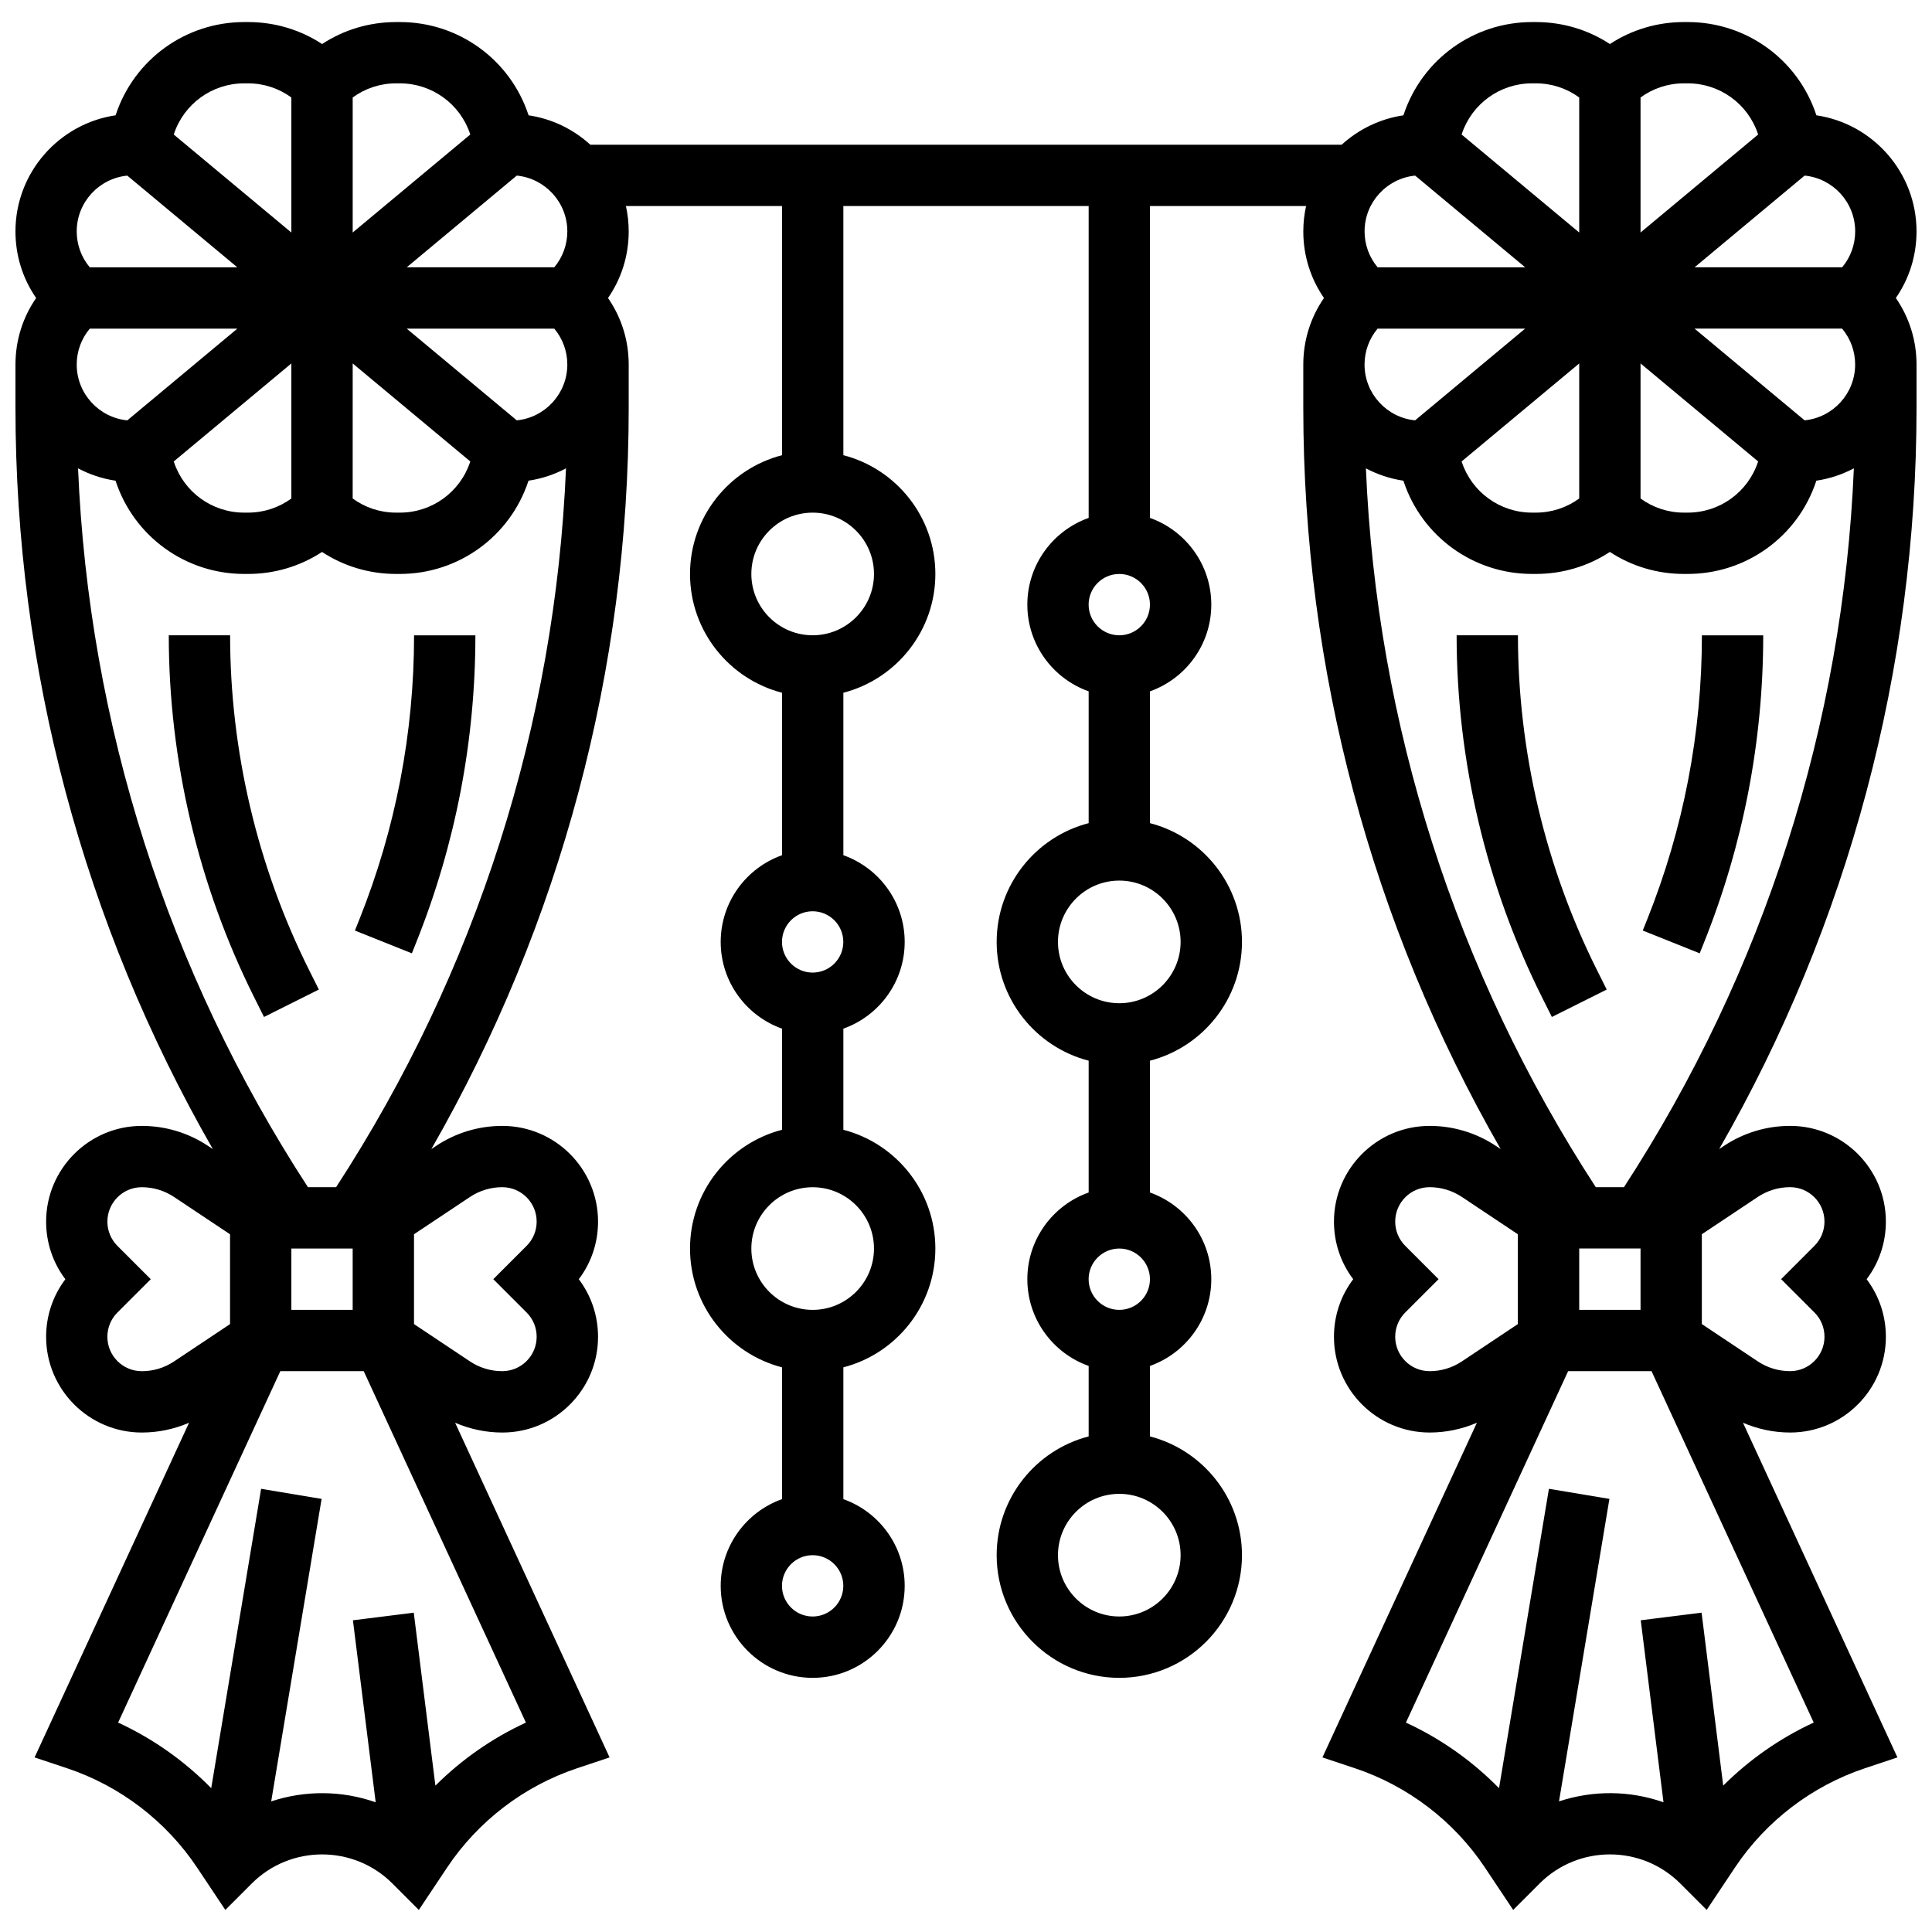 <?xml version="1.0" encoding="UTF-8"?>
<!-- Uploaded to: SVG Repo, www.svgrepo.com, Generator: SVG Repo Mixer Tools -->
<svg width="800px" height="800px" version="1.1" viewBox="144 144 512 512" xmlns="http://www.w3.org/2000/svg">
 <defs>
  <clipPath id="a">
   <path d="m148.09 149h503.81v502h-503.81z"/>
  </clipPath>
 </defs>
 <g clip-path="url(#a)">
  <path d="m651.9 205.33c0-15.602-11.543-28.555-26.535-30.773l-0.062-0.188c-4.887-14.668-18.562-24.523-34.027-24.523h-1.016c-7.074 0-13.836 2.031-19.617 5.824-5.781-3.793-12.543-5.824-19.617-5.824h-1.016c-15.465 0-29.141 9.855-34.027 24.527l-0.062 0.188c-6.25 0.926-11.895 3.719-16.359 7.789h-199.12c-4.465-4.07-10.109-6.867-16.359-7.789l-0.062-0.188c-4.891-14.672-18.566-24.527-34.031-24.527h-1.016c-7.07 0-13.832 2.031-19.617 5.824-5.781-3.793-12.543-5.824-19.617-5.824h-1.016c-15.465 0-29.137 9.855-34.027 24.523l-0.062 0.188c-14.992 2.219-26.535 15.176-26.535 30.773 0 6.394 1.918 12.496 5.481 17.648-3.562 5.148-5.481 11.25-5.481 17.645v11.426c0 69.332 18.02 136.72 52.305 196.47l-1.227-0.816c-5.223-3.484-11.305-5.328-17.59-5.328-13.984 0-25.363 11.379-25.363 25.367 0 5.582 1.793 10.891 5.102 15.266-3.309 4.375-5.102 9.684-5.102 15.266 0 13.984 11.379 25.363 25.363 25.363 4.34 0 8.578-0.898 12.516-2.594l-40.934 88.691 8.613 2.871c14.016 4.672 26.246 14.012 34.441 26.305l7.496 11.242 7.008-7.008c10.273-10.273 26.992-10.273 37.266 0l7.008 7.008 7.496-11.242c8.195-12.293 20.426-21.633 34.441-26.305l8.613-2.871-40.934-88.691c3.934 1.691 8.172 2.594 12.516 2.594 13.98 0 25.359-11.379 25.359-25.363 0-5.582-1.793-10.891-5.102-15.266 3.312-4.375 5.102-9.684 5.102-15.266 0-13.988-11.379-25.367-25.367-25.367-6.281 0-12.363 1.84-17.586 5.324l-1.227 0.82c34.285-59.754 52.305-127.14 52.305-196.47v-11.426c0-6.394-1.918-12.496-5.481-17.648 3.562-5.152 5.481-11.254 5.481-17.648 0-2.312-0.258-4.562-0.738-6.731h41.367v66.035c-14.004 3.617-24.379 16.359-24.379 31.477s10.375 27.859 24.379 31.477v43.055c-9.457 3.356-16.25 12.387-16.25 22.98s6.793 19.625 16.25 22.98v26.805c-14.004 3.617-24.379 16.359-24.379 31.477 0 15.117 10.375 27.859 24.379 31.477v34.93c-9.457 3.356-16.25 12.387-16.25 22.98 0 13.441 10.934 24.379 24.379 24.379 13.441 0 24.379-10.938 24.379-24.379 0-10.594-6.793-19.625-16.25-22.98v-34.93c14.004-3.617 24.379-16.359 24.379-31.477 0-15.117-10.375-27.859-24.379-31.477v-26.805c9.457-3.356 16.25-12.387 16.25-22.98s-6.793-19.625-16.25-22.98v-43.055c14.004-3.617 24.379-16.359 24.379-31.477s-10.375-27.859-24.379-31.477l-0.004-66.035h65.008v82.656c-9.457 3.356-16.25 12.387-16.25 22.98s6.793 19.625 16.25 22.98v34.93c-14.004 3.617-24.379 16.359-24.379 31.477 0 15.117 10.375 27.859 24.379 31.477v34.93c-9.457 3.356-16.25 12.387-16.25 22.98s6.793 19.625 16.25 22.98v18.68c-14.004 3.617-24.379 16.359-24.379 31.477 0 17.922 14.582 32.504 32.504 32.504s32.504-14.582 32.504-32.504c0-15.117-10.375-27.859-24.379-31.477v-18.68c9.457-3.356 16.25-12.387 16.25-22.98s-6.793-19.625-16.25-22.98v-34.93c14.004-3.617 24.379-16.359 24.379-31.477 0-15.117-10.375-27.859-24.379-31.477v-34.93c9.457-3.356 16.25-12.387 16.25-22.98s-6.793-19.625-16.25-22.98v-82.656h41.371c-0.48 2.168-0.738 4.422-0.738 6.731 0 6.394 1.918 12.496 5.481 17.648-3.566 5.148-5.484 11.25-5.484 17.645v11.426c0 69.332 18.02 136.72 52.305 196.47l-1.227-0.816c-5.227-3.484-11.309-5.324-17.59-5.324-13.984-0.004-25.359 11.375-25.359 25.363 0 5.582 1.793 10.891 5.102 15.266-3.312 4.375-5.102 9.684-5.102 15.266 0 13.984 11.375 25.363 25.363 25.363 4.34 0 8.578-0.898 12.516-2.594l-40.934 88.691 8.613 2.871c14.016 4.672 26.246 14.012 34.441 26.305l7.496 11.242 7.008-7.008c10.273-10.273 26.992-10.273 37.266 0l7.008 7.008 7.496-11.242c8.195-12.293 20.426-21.633 34.441-26.305l8.613-2.871-40.934-88.691c3.934 1.691 8.172 2.594 12.516 2.594 13.977 0 25.355-11.379 25.355-25.363 0-5.582-1.793-10.891-5.102-15.266 3.312-4.375 5.102-9.684 5.102-15.266 0-13.988-11.379-25.367-25.363-25.367-6.281 0-12.363 1.84-17.586 5.324l-1.227 0.82c34.281-59.754 52.301-127.14 52.301-196.47v-11.426c0-6.394-1.918-12.496-5.481-17.648 3.566-5.152 5.481-11.254 5.481-17.648zm-292.54 367.06c-4.481 0-8.125-3.644-8.125-8.125s3.644-8.125 8.125-8.125c4.481 0 8.125 3.644 8.125 8.125 0.004 4.481-3.644 8.125-8.125 8.125zm16.254-97.512c0 8.961-7.293 16.25-16.25 16.25-8.961 0-16.25-7.293-16.25-16.25 0-8.961 7.293-16.25 16.25-16.25 8.957 0 16.25 7.289 16.25 16.25zm-16.254-73.133c-4.481 0-8.125-3.644-8.125-8.125 0-4.481 3.644-8.125 8.125-8.125 4.481 0 8.125 3.644 8.125 8.125 0.004 4.481-3.644 8.125-8.125 8.125zm16.254-105.64c0 8.961-7.293 16.25-16.25 16.25-8.961 0-16.25-7.293-16.25-16.25 0-8.961 7.293-16.25 16.25-16.25 8.957 0 16.25 7.289 16.25 16.25zm81.258 260.03c0 8.961-7.293 16.25-16.25 16.25-8.961 0-16.25-7.293-16.25-16.25 0-8.961 7.293-16.25 16.25-16.25 8.961-0.004 16.25 7.289 16.25 16.25zm-16.25-65.008c-4.481 0-8.125-3.644-8.125-8.125 0-4.481 3.644-8.125 8.125-8.125 4.481 0 8.125 3.644 8.125 8.125 0 4.481-3.644 8.125-8.125 8.125zm16.25-97.512c0 8.961-7.293 16.25-16.25 16.25-8.961 0-16.25-7.293-16.25-16.25 0-8.961 7.293-16.25 16.25-16.25 8.961 0 16.25 7.289 16.25 16.25zm-16.25-81.258c-4.481 0-8.125-3.644-8.125-8.125s3.644-8.125 8.125-8.125c4.481 0 8.125 3.644 8.125 8.125 0 4.477-3.644 8.125-8.125 8.125zm195.02-107.04c0 3.523-1.223 6.852-3.457 9.52h-39.105l29.164-24.305c7.508 0.738 13.398 7.086 13.398 14.785zm-73.133 269.55h16.25v16.25h-16.25zm4.394-16.25c-37.168-57.137-58.074-122.6-60.926-190.5 3.047 1.613 6.391 2.742 9.934 3.269l0.062 0.188c4.887 14.668 18.562 24.523 34.027 24.523h1.016c7.074 0 13.836-2.035 19.617-5.828 5.781 3.793 12.543 5.828 19.617 5.828h1.016c15.465 0 29.141-9.855 34.027-24.527l0.062-0.188c3.539-0.523 6.883-1.652 9.934-3.269-2.856 67.898-23.758 133.36-60.926 190.5zm-4.394-182.51c-3.324 2.418-7.301 3.742-11.492 3.742h-1.016c-8.457 0-15.938-5.391-18.613-13.414l-0.047-0.145 31.168-25.977zm47.367-9.672c-2.672 8.023-10.152 13.414-18.609 13.414h-1.016c-4.191 0-8.168-1.324-11.492-3.742v-35.793l31.168 25.973zm-18.609-100.35c8.457 0 15.938 5.391 18.613 13.414l0.047 0.145-31.168 25.973v-35.789c3.324-2.418 7.301-3.742 11.492-3.742zm-41.266 0h1.016c4.191 0 8.168 1.324 11.492 3.742v35.793l-31.168-25.973 0.047-0.145c2.676-8.027 10.156-13.418 18.613-13.418zm-30.977 24.453 29.164 24.305h-39.105c-2.234-2.668-3.457-5.996-3.457-9.52 0-7.703 5.887-14.051 13.398-14.785zm-224.68 14.781c0 3.523-1.223 6.852-3.457 9.52h-39.105l29.164-24.305c7.512 0.738 13.398 7.086 13.398 14.785zm-73.133 269.55h16.25v16.25l-16.25 0.004zm4.398-16.25c-37.168-57.137-58.074-122.6-60.926-190.5 3.047 1.613 6.391 2.742 9.934 3.269l0.062 0.188c4.887 14.668 18.559 24.523 34.023 24.523h1.016c7.074 0 13.836-2.035 19.617-5.828 5.785 3.793 12.547 5.828 19.617 5.828h1.016c15.465 0 29.141-9.855 34.027-24.527l0.062-0.188c3.539-0.523 6.883-1.652 9.934-3.269-2.856 67.898-23.758 133.36-60.926 190.5zm-4.398-182.51c-3.324 2.418-7.301 3.742-11.492 3.742h-1.016c-8.457 0-15.938-5.391-18.613-13.414l-0.047-0.145 31.168-25.977zm47.371-9.672c-2.676 8.023-10.152 13.414-18.613 13.414h-1.016c-4.191 0-8.168-1.324-11.492-3.742l0.004-35.793 31.168 25.973zm-18.613-100.35c8.457 0 15.938 5.391 18.613 13.414l0.047 0.145-31.164 25.973v-35.789c3.324-2.418 7.301-3.742 11.488-3.742zm-41.266 0h1.016c4.191 0 8.168 1.324 11.492 3.742v35.793l-31.168-25.973 0.047-0.145c2.68-8.027 10.156-13.418 18.613-13.418zm-30.973 24.453 29.164 24.305h-39.105c-2.238-2.668-3.461-6-3.461-9.523 0-7.699 5.891-14.047 13.402-14.781zm-9.941 40.555h39.105l-29.164 24.305c-7.512-0.734-13.402-7.086-13.402-14.785 0-3.519 1.223-6.852 3.461-9.52zm13.777 276.28c-5.023 0-9.113-4.086-9.113-9.113 0-2.434 0.949-4.723 2.668-6.441l8.828-8.82-8.824-8.824c-1.719-1.719-2.668-4.008-2.668-6.441 0-5.023 4.086-9.113 9.113-9.113 3.062 0 6.027 0.898 8.574 2.598l14.816 9.875v23.805l-14.82 9.879c-2.547 1.703-5.512 2.598-8.574 2.598zm77.816 109.84-5.731-45.836-16.125 2.016 6.031 48.234c-8.934-3.148-18.711-3.219-27.691-0.238l13.359-80.168-16.031-2.672-13.223 79.336c-7.086-7.223-15.465-13.141-24.672-17.383l42.984-93.129h22.105l42.98 93.129c-8.91 4.109-17.047 9.793-23.988 16.711zm9.152-156c2.547-1.699 5.512-2.598 8.57-2.598 5.023 0 9.113 4.086 9.113 9.113 0 2.434-0.949 4.723-2.668 6.441l-8.824 8.824 8.824 8.824c1.719 1.719 2.668 4.008 2.668 6.441 0 5.023-4.086 9.113-9.113 9.113-3.062 0-6.027-0.898-8.574-2.598l-14.816-9.879v-23.805zm12.41-205.82-29.164-24.305h39.105c2.234 2.668 3.457 5.996 3.457 9.52 0 7.699-5.887 14.051-13.398 14.785zm228.13-24.305h39.105l-29.164 24.305c-7.512-0.734-13.398-7.086-13.398-14.785 0-3.519 1.223-6.852 3.457-9.52zm13.781 276.28c-5.023 0-9.113-4.086-9.113-9.113 0-2.434 0.949-4.723 2.668-6.441l8.824-8.824-8.824-8.824c-1.719-1.719-2.668-4.008-2.668-6.441 0-5.023 4.086-9.113 9.113-9.113 3.062 0 6.027 0.898 8.574 2.598l14.816 9.879v23.805l-14.82 9.879c-2.547 1.703-5.508 2.598-8.57 2.598zm77.812 109.84-5.731-45.836-16.125 2.016 6.031 48.234c-8.934-3.148-18.711-3.219-27.691-0.238l13.359-80.168-16.031-2.672-13.223 79.344c-7.086-7.223-15.465-13.141-24.672-17.383l42.984-93.137h22.105l42.98 93.129c-8.91 4.109-17.047 9.793-23.988 16.711zm9.152-156c2.547-1.699 5.512-2.598 8.57-2.598 5.023 0 9.113 4.086 9.113 9.113 0 2.434-0.949 4.723-2.668 6.441l-8.82 8.824 8.824 8.824c1.719 1.719 2.668 4.008 2.668 6.441 0 5.023-4.086 9.113-9.113 9.113-3.062 0-6.027-0.898-8.574-2.598l-14.816-9.879v-23.805zm12.414-205.82-29.164-24.305h39.105c2.234 2.668 3.457 5.996 3.457 9.52 0 7.699-5.891 14.051-13.398 14.785z"/>
 </g>
 <path d="m546.27 312.36h-16.25c0 33.152 7.836 66.348 22.664 96l2.574 5.148 14.535-7.269-2.574-5.148c-13.707-27.41-20.949-58.09-20.949-88.73z"/>
 <path d="m580.51 387.7-1.164 2.906 15.09 6.035 1.164-2.906c10.398-25.992 15.672-53.371 15.672-81.367h-16.25c0 25.922-4.883 51.266-14.512 75.332z"/>
 <path d="m204.98 312.36h-16.254c0 33.152 7.836 66.348 22.664 96l2.574 5.148 14.535-7.269-2.574-5.148c-13.703-27.41-20.945-58.09-20.945-88.73z"/>
 <path d="m239.22 387.7-1.164 2.906 15.09 6.035 1.164-2.906c10.398-25.992 15.672-53.371 15.672-81.367h-16.25c-0.004 25.922-4.887 51.266-14.512 75.332z"/>
</svg>